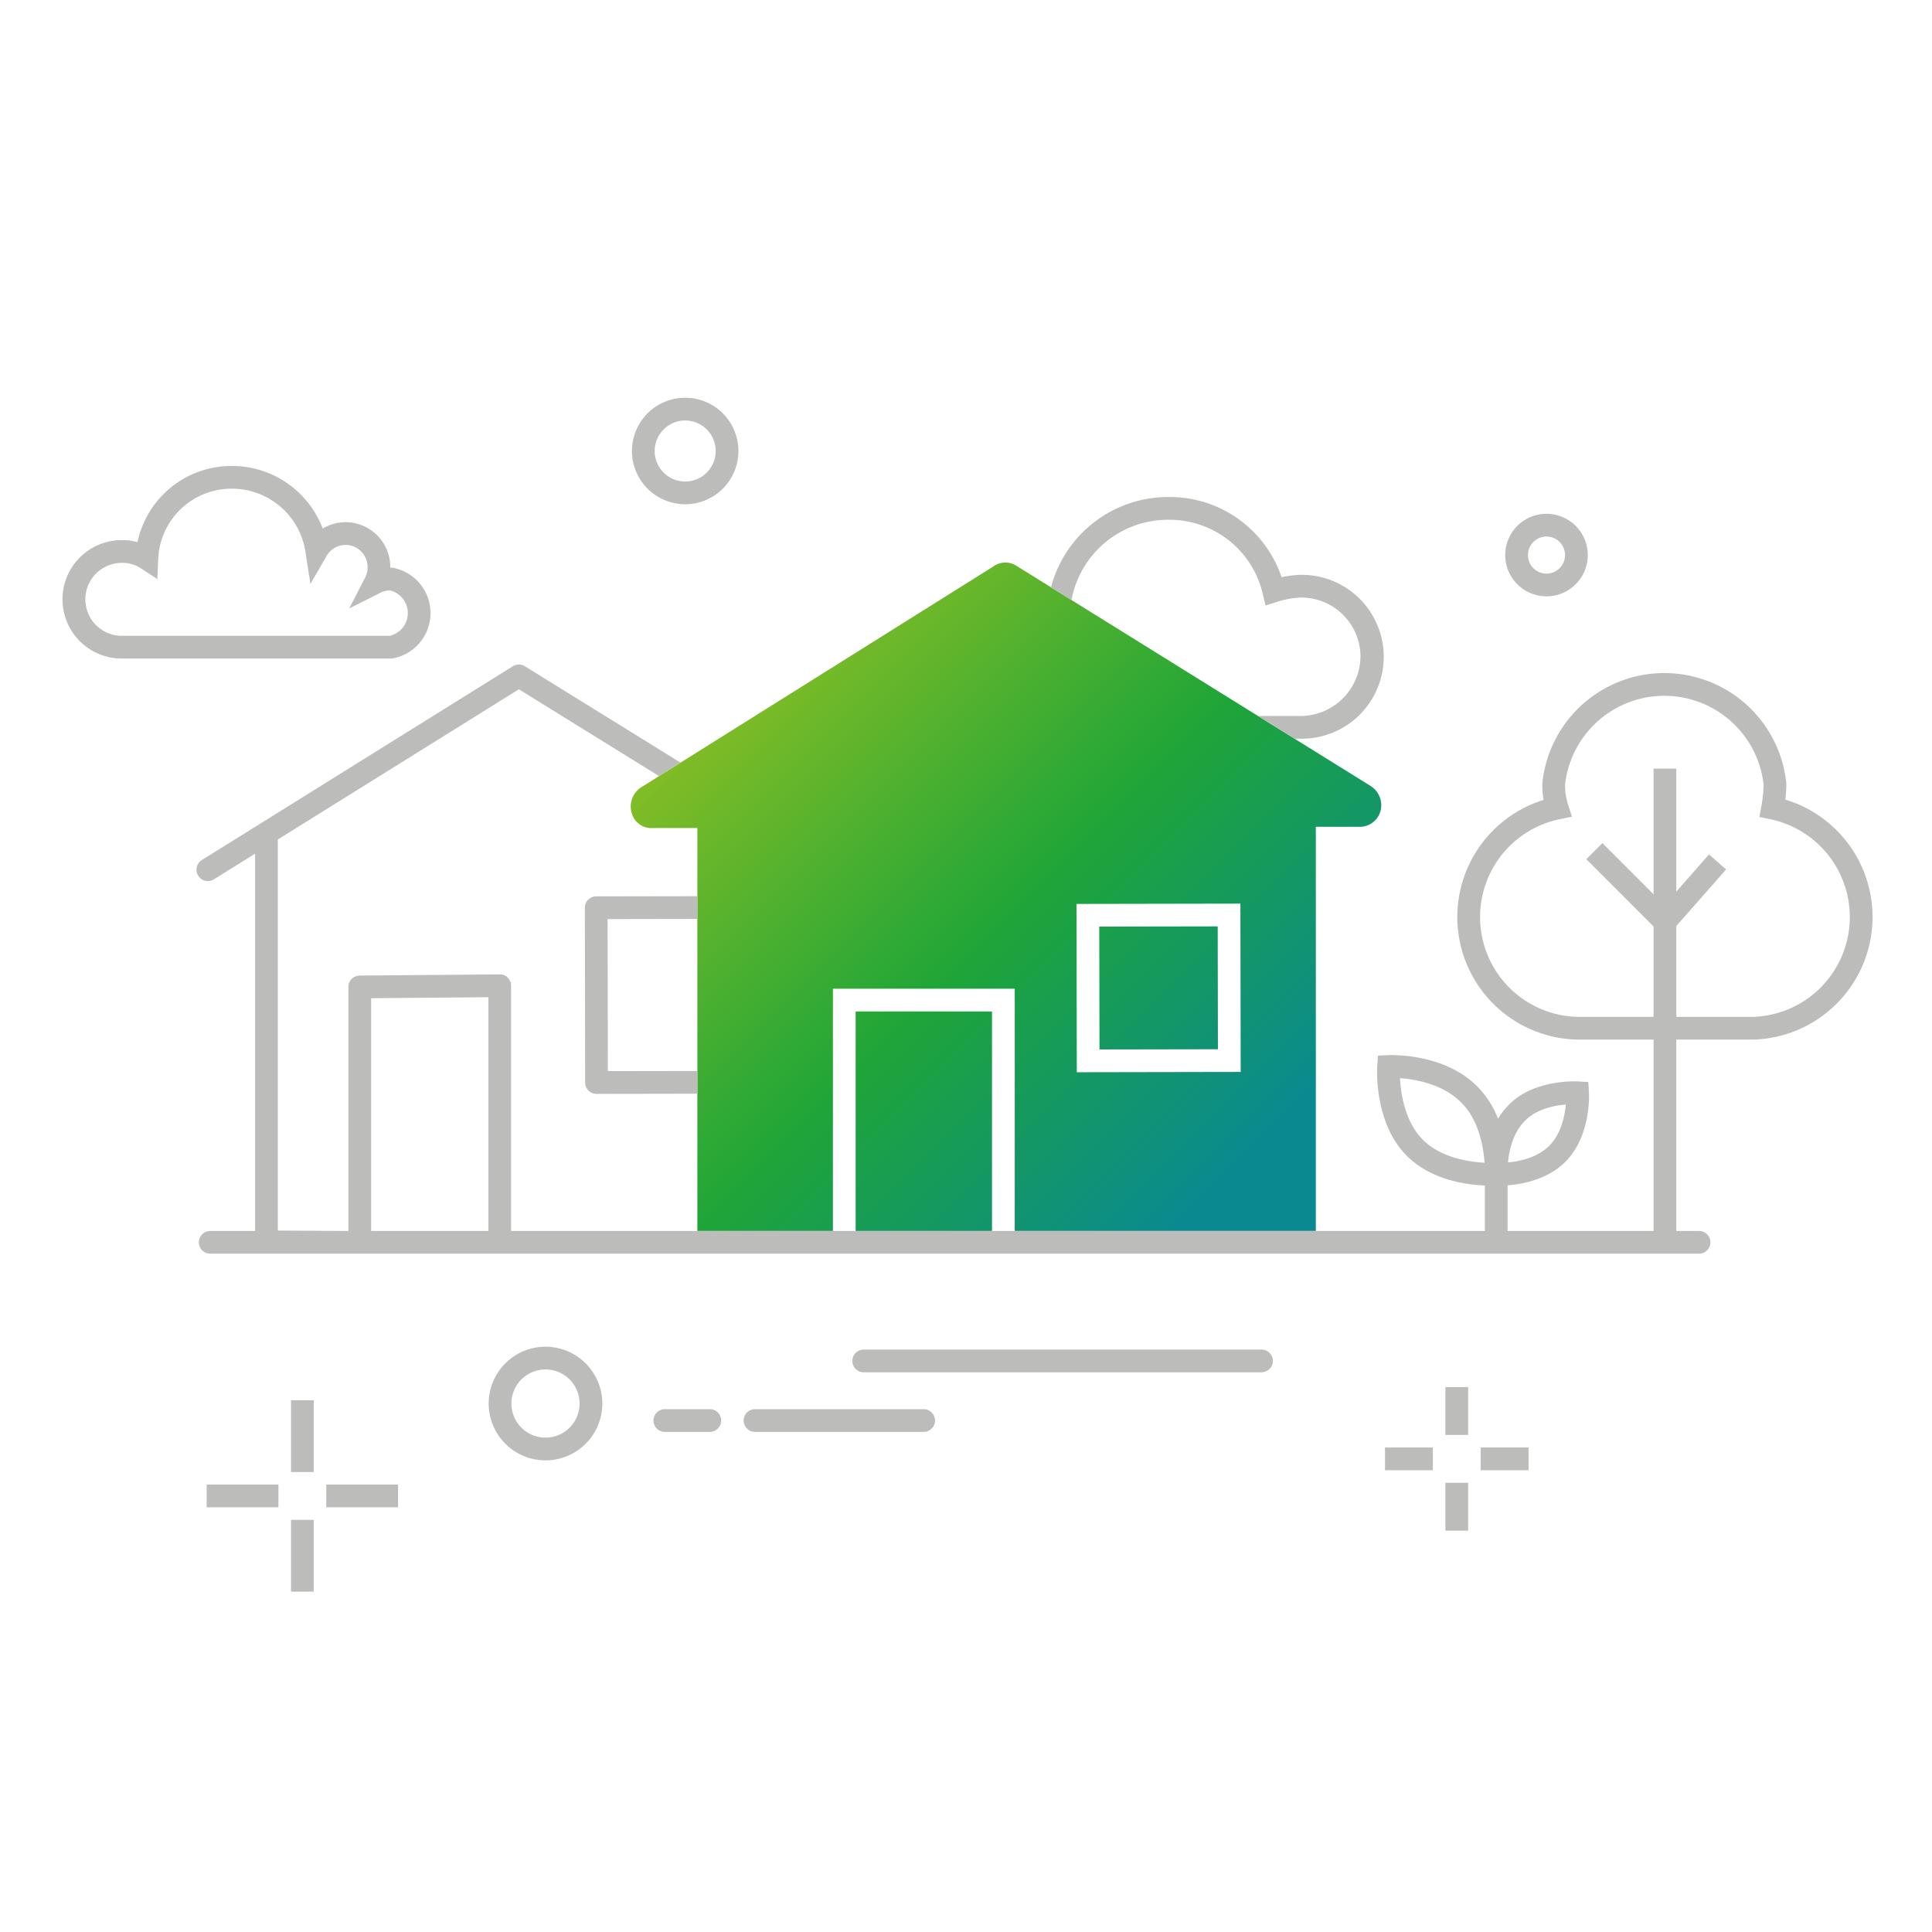 <?xml version="1.0" encoding="UTF-8"?>
<svg xmlns="http://www.w3.org/2000/svg" xmlns:xlink="http://www.w3.org/1999/xlink" id="Layer_1" data-name="Layer 1" width="340" height="340" viewBox="0 0 340 340">
  <defs>
    <linearGradient id="Unbenannter_Verlauf_2" data-name="Unbenannter Verlauf 2" x1="99.777" y1="134.513" x2="194.344" y2="229.08" gradientUnits="userSpaceOnUse">
      <stop offset="0" stop-color="#95c122"></stop>
      <stop offset="0.558" stop-color="#1ea538"></stop>
      <stop offset="1" stop-color="#0a8a90"></stop>
    </linearGradient>
    <linearGradient id="Unbenannter_Verlauf_2-2" x1="132.163" y1="102.127" x2="226.73" y2="196.694" gradientTransform="translate(0.299 -0.35) rotate(0.098)" xlink:href="#Unbenannter_Verlauf_2"></linearGradient>
    <linearGradient id="Unbenannter_Verlauf_2-3" x1="119.425" y1="114.865" x2="213.992" y2="209.432" xlink:href="#Unbenannter_Verlauf_2"></linearGradient>
  </defs>
  <g>
    <g>
      <rect x="150.579" y="178" width="24" height="38.632" fill="url(#Unbenannter_Verlauf_2)"></rect>
      <rect x="193.473" y="163.047" width="20.842" height="21.621" transform="translate(-0.298 0.35) rotate(-0.098)" fill="url(#Unbenannter_Verlauf_2-2)"></rect>
      <path d="M241.249,138.348,178.934,99.611a3.579,3.579,0,0,0-4,0l-62.105,38.947a3.999,3.999,0,0,0-1.684,4.421,3.579,3.579,0,0,0,3.79,2.737h7.789v70.916H146.579V174h32v42.632h52.986V145.506h7.79a3.79,3.79,0,0,0,3.579-2.737A4,4,0,0,0,241.249,138.348Zm-51.75,50.347-.053-29.621,28.842-.052.053,29.621Z" fill="url(#Unbenannter_Verlauf_2-3)"></path>
    </g>
    <g>
      <rect x="260.579" y="254.737" width="8.421" height="4" fill="#bcbcbb"></rect>
      <rect x="254.368" y="244.105" width="4" height="8.421" fill="#bcbcbb"></rect>
      <rect x="243.736" y="254.737" width="8.422" height="4" fill="#bcbcbb"></rect>
      <rect x="254.368" y="260.947" width="4" height="8.421" fill="#bcbcbb"></rect>
      <path d="M205.454,91.474c.097-.002.192-.003.29-.003a16.848,16.848,0,0,1,16.47,12.996l.502,2.095,2.053-.657A15.825,15.825,0,0,1,229,105.158a10.426,10.426,0,0,1,10.421,10.388A10.579,10.579,0,0,1,229,126h-7.615l6.435,4h1.213a14.421,14.421,0,1,0-.1-28.841h-.002a19.945,19.945,0,0,0-3.398.412,20.747,20.747,0,0,0-20.113-14.098,21.28,21.28,0,0,0-20.459,15.884l3.604,2.241A17.25,17.25,0,0,1,205.454,91.474Z" fill="#bcbcbb"></path>
      <path d="M314.19,140.719c.102-.891.161-1.788.178-2.683l.002-.122-.013-.121a21.579,21.579,0,0,0-42.926,0l-.011.188a15.457,15.457,0,0,0,.226,2.788,21.579,21.579,0,0,0,5.774,42.179L291,182.947v33.685H265.315v-8.042c2.598-.19,7.023-.995,10.151-4.123,4.586-4.585,4.181-11.964,4.161-12.276l-.11-1.765-1.765-.106c-.32-.023-7.906-.423-12.291,4.18a12.175,12.175,0,0,0-1.834,2.401,16.218,16.218,0,0,0-3.755-5.802c-5.823-5.808-15.2-5.425-15.601-5.411l-1.775.085-.124,1.774c-.028.406-.627,10.028,5.213,15.868,4.246,4.245,10.48,5.086,13.729,5.219v7.998H89.947V173.474a1.998,1.998,0,0,0-.592-1.42,1.873,1.873,0,0,0-1.426-.58l-24.632.211a2,2,0,0,0-1.982,2v42.947l-12.421-.075V148.045a1.975,1.975,0,0,0-.029-.291l42.453-26.452,24.669,15.275,3.775-2.367-27.394-16.963a1.992,1.992,0,0,0-2.11.003L35.521,151.355A2,2,0,1,0,37.637,154.75l7.258-4.522v66.404H37a2,2,0,0,0,0,4H299a2,2,0,0,0,0-4h-4V182.947l13.643-0a21.58,21.58,0,0,0,5.548-42.228Zm-45.882,56.59.038-.038c1.981-2.093,5.173-2.719,7.219-2.898-.191,2.018-.834,5.174-2.927,7.267-2.102,2.102-5.243,2.743-7.256,2.931C265.574,202.552,266.218,199.399,268.309,197.309Zm-17.895,3.277c-3.185-3.186-3.897-8.147-4.037-10.851,2.654.196,7.483,1.006,10.683,4.205l.029.028c3.175,3.048,3.978,7.961,4.174,10.653C258.558,204.482,253.599,203.77,250.414,200.586ZM85.947,216.632H65.315V175.668l20.632-.177Zm239.521-53.73a17.572,17.572,0,0,1-16.89,16.046L295,178.948V162.965l8.764-9.959-3.003-2.643L295,156.911V135.264h-4v22.118l-9.007-9.007-2.828,2.828L291,163.04v15.908l-13.516 0A17.579,17.579,0,0,1,274.46,144.169l2.17-.452-.671-2.111a11.485,11.485,0,0,1-.539-3.493,17.579,17.579,0,0,1,34.946-.025,24.084,24.084,0,0,1-.386,3.764l-.353,1.92,1.912.398A17.587,17.587,0,0,1,325.469,162.901Z" fill="#bcbcbb"></path>
      <path d="M122.723,157.715l-17.805.031a1.999,1.999,0,0,0-1.996,2.004l.054,30.758a2,2,0,0,0,2,1.996h.004l17.743-.03v-4l-15.751.026-.046-26.758,15.797-.027Z" fill="#bcbcbb"></path>
      <path d="M272.158,104.947a7.263,7.263,0,1,0-7.264-7.263A7.271,7.271,0,0,0,272.158,104.947Zm0-10.526a3.263,3.263,0,1,1-3.264,3.264A3.267,3.267,0,0,1,272.158,94.421Z" fill="#bcbcbb"></path>
      <path d="M120.579,88.737a9.369,9.369,0,1,0-9.368-9.369A9.379,9.379,0,0,0,120.579,88.737Zm0-14.737a5.369,5.369,0,1,1-5.368,5.368A5.374,5.374,0,0,1,120.579,74Z" fill="#bcbcbb"></path>
      <path d="M69.159,115.86a8.106,8.106,0,0,0,0-15.932l-.344-.034a.8.8,0,0,0-.128,0,7.895,7.895,0,0,0-7.911-8h-.005a7.894,7.894,0,0,0-3.982,1.125A17.065,17.065,0,0,0,40.791,82h-.016A16.904,16.904,0,0,0,24.198,95.402a9.883,9.883,0,0,0-2.777-.35,10.421,10.421,0,1,0,0,20.842H68.976ZM21.421,111.895a6.421,6.421,0,1,1,.042-12.842c.042-.001.083-.002.125-.002a5.77,5.77,0,0,1,3.162.94l2.941,1.917.148-3.508A12.916,12.916,0,0,1,40.773,86h.012A13.094,13.094,0,0,1,53.761,97.147l.868,5.616,2.841-4.922A3.899,3.899,0,0,1,60.79,95.895H60.793a3.897,3.897,0,0,1,3.892,4.076,3.705,3.705,0,0,1-.409,1.639l-2.825,5.479,5.504-2.777a3.934,3.934,0,0,1,1.636-.416,4.105,4.105,0,0,1-.006,7.999Z" fill="#bcbcbb"></path>
      <rect x="57.421" y="261.263" width="12.632" height="4" fill="#bcbcbb"></rect>
      <rect x="51.211" y="246.421" width="4" height="12.632" fill="#bcbcbb"></rect>
      <rect x="36.368" y="261.263" width="12.632" height="4" fill="#bcbcbb"></rect>
      <rect x="51.211" y="267.474" width="4" height="12.632" fill="#bcbcbb"></rect>
      <path d="M96,237a10,10,0,1,0,10,10A10.012,10.012,0,0,0,96,237Zm0,16a6,6,0,1,1,6-6A6.007,6.007,0,0,1,96,253Z" fill="#bcbcbb"></path>
      <path d="M124.914,247.989H117a2,2,0,0,0,0,4h7.914a2,2,0,0,0,0-4Z" fill="#bcbcbb"></path>
      <path d="M162.55,247.989H132.871a2,2,0,0,0,0,4H162.55a2,2,0,0,0,0-4Z" fill="#bcbcbb"></path>
      <path d="M222,237.5H152a2,2,0,0,0,0,4h70a2,2,0,0,0,0-4Z" fill="#bcbcbb"></path>
    </g>
  </g>
</svg>
